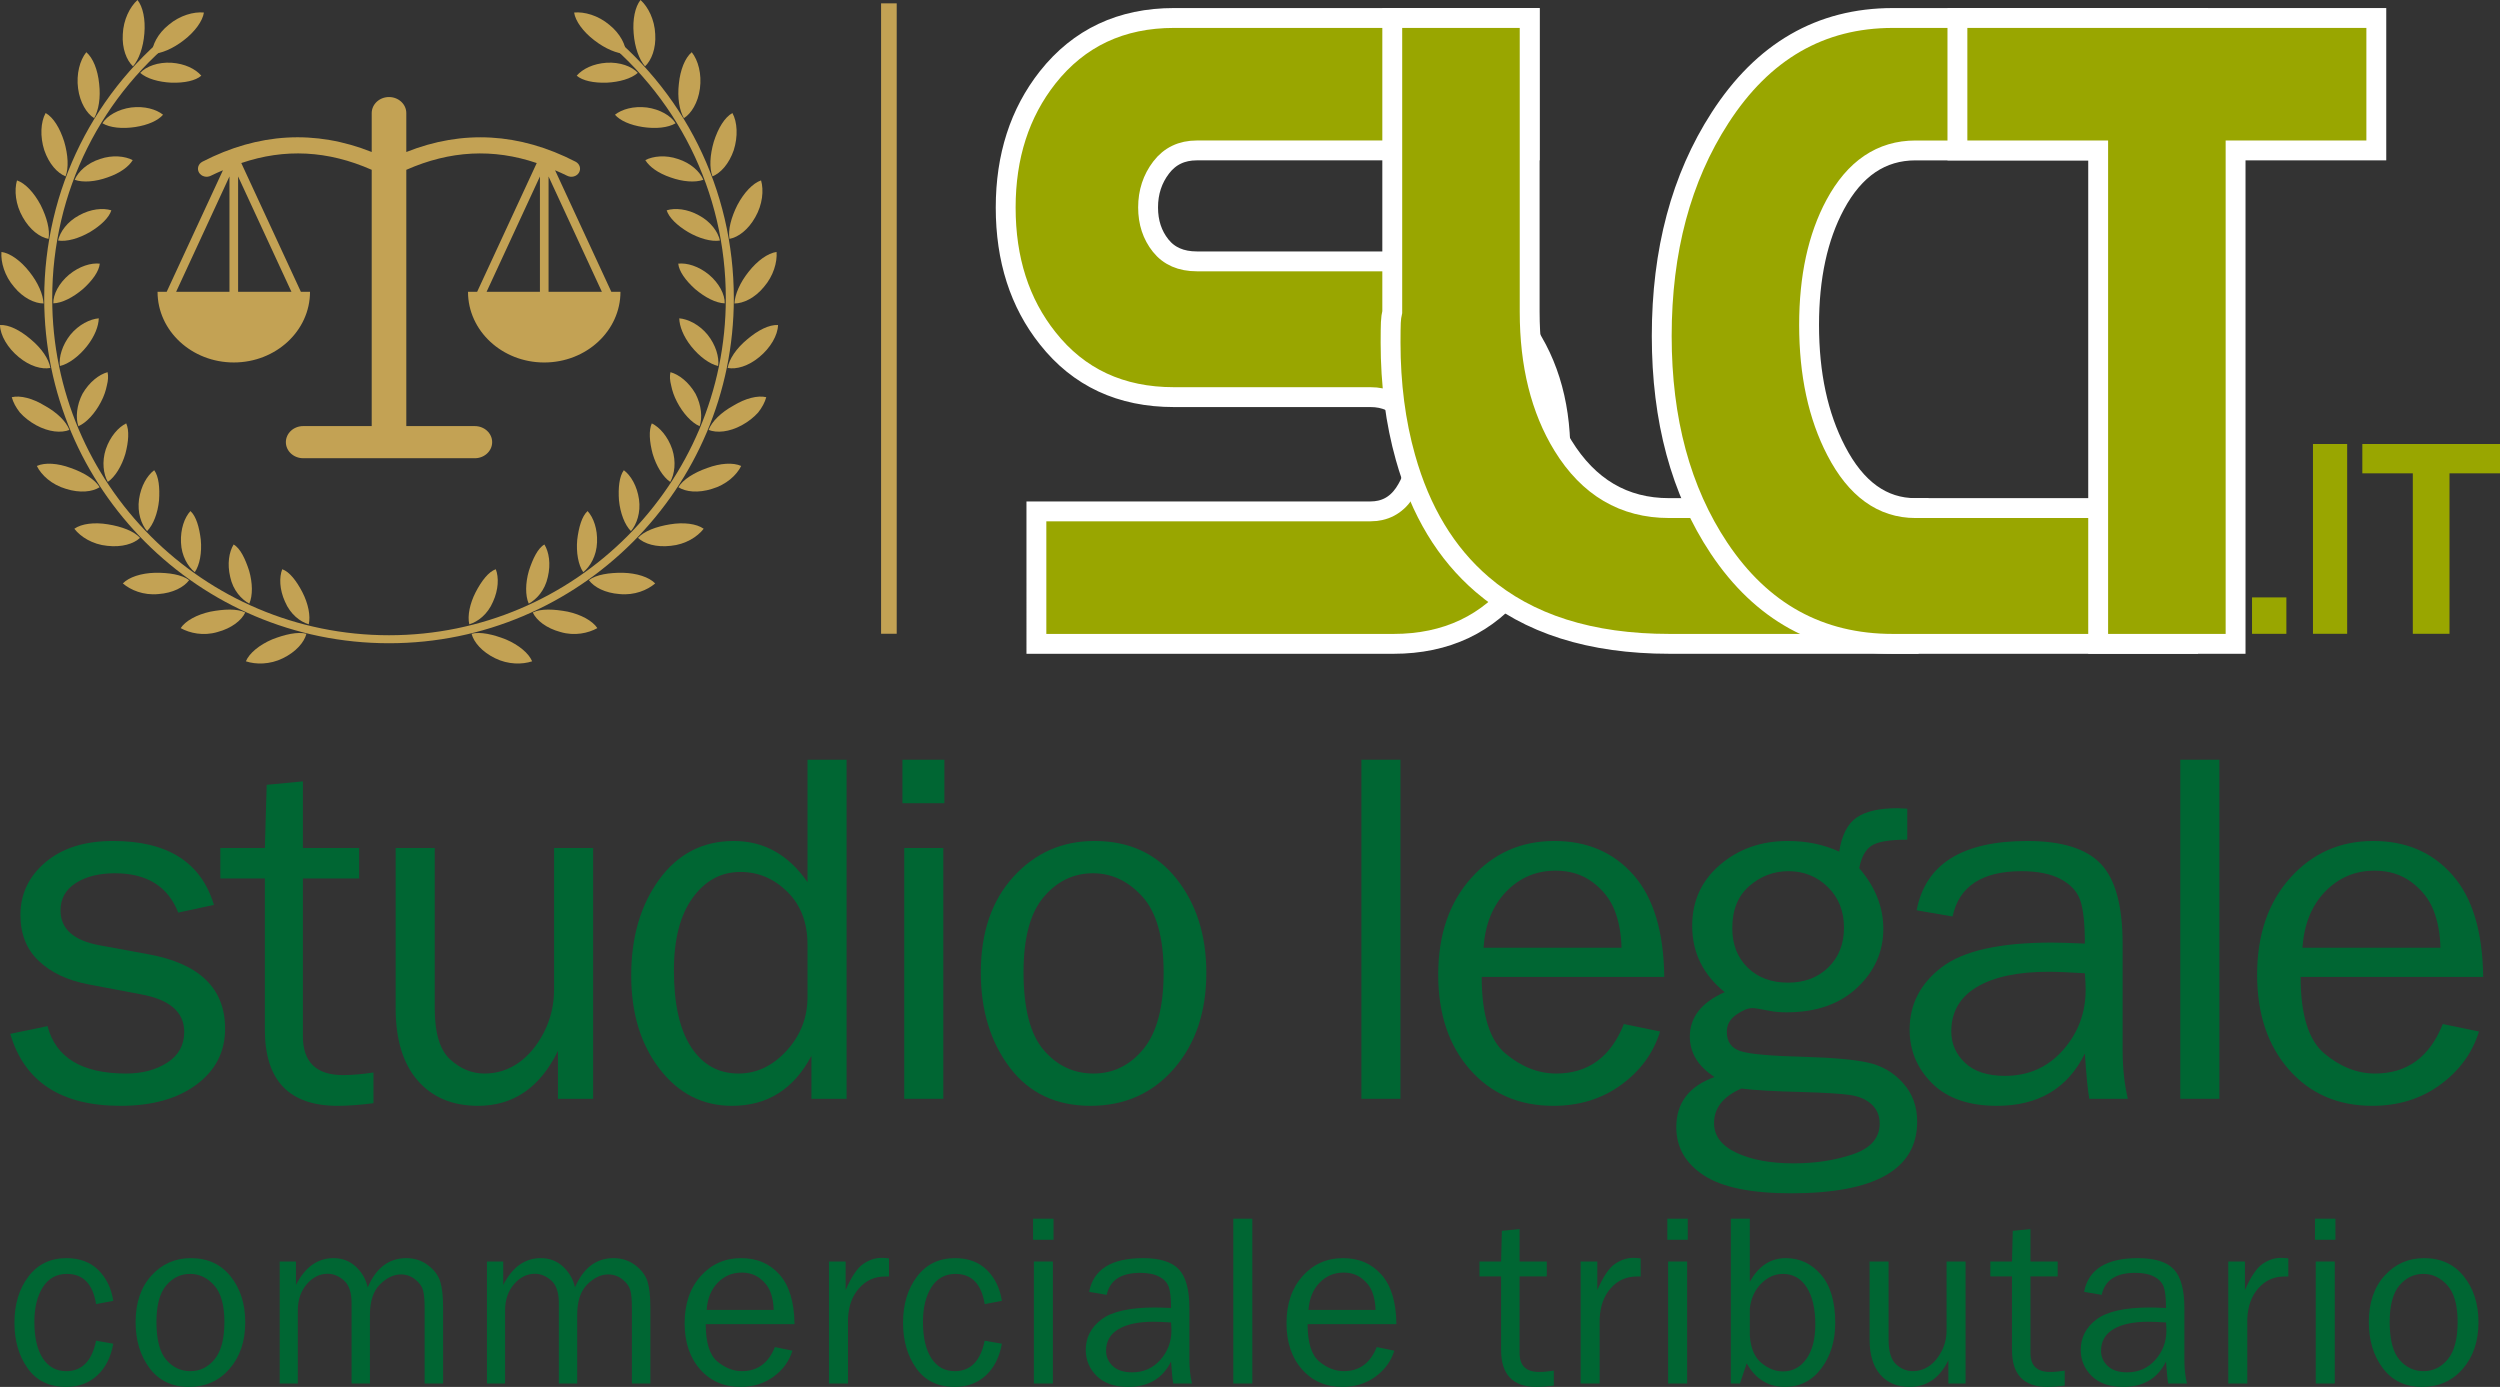 <?xml version="1.0" encoding="utf-8"?>
<!-- Generator: Adobe Illustrator 12.0.0, SVG Export Plug-In . SVG Version: 6.00 Build 51448)  -->
<!DOCTYPE svg PUBLIC "-//W3C//DTD SVG 1.1 Basic//EN" "http://www.w3.org/Graphics/SVG/1.1/DTD/svg11-basic.dtd">
<svg  version="1.1" baseProfile="basic" id="Layer_6" xmlns="http://www.w3.org/2000/svg" xmlns:xlink="http://www.w3.org/1999/xlink" width="300" height="166.43"
	 viewBox="0 0 300 166.43" overflow="visible" enable-background="new 0 0 300 166.43" xml:space="preserve">
<rect x="0" y="0" width="300" height="166.43" fill="#333333" stroke="none"/>
<symbol  id="Deleted_Symbol" viewBox="-5.75 -9.42 11.498 18.84">
	<g>
		<path fill="#73BE1E" d="M3.417-5.863c0,0,0.772,4.523-0.586,9.127c0,0,0.218-9.024-0.485-11.835L3.417-5.863z"/>
	</g>
	<g>
		<path fill="#33A02C" d="M-1.558-7.898l1.14,2.943c0,0-0.205,12.883,0.263,14.375C-0.154,9.42-1.909-1.627-1.558-7.898z"/>
	</g>
	<g>
		<path fill="#33A02C" d="M-1.977-5.025c0,0-0.613,5.734-3.773,8.544c0,0,3.277-8.309,2.809-11.001L-1.977-5.025z"/>
	</g>
	<g>
		<path fill="#33A02C" d="M4.048-7.436c0,0,0.142,6.804,1.701,8.291c0,0-1.247-8.403-0.779-10.275L4.048-7.436z"/>
	</g>
	<g>
		<path fill="#73BE1E" d="M0.292-3.75c0,0,1.061,9.043,1.719,10.041c0,0-0.962-11.533-0.443-13.585L0.292-3.75z"/>
	</g>
</symbol>
<g>
	<g>
		<path fill="#006633" d="M1.233,124.06l4.469-0.924c0.994,3.792,4.136,5.688,9.426,5.688c1.949,0,3.599-0.437,4.952-1.311
			c1.352-0.874,2.028-2.104,2.028-3.693c0-2.362-1.724-3.862-5.171-4.497l-6.348-1.203c-2.484-0.477-4.461-1.41-5.932-2.802
			s-2.206-3.229-2.206-5.516c0-2.524,1.003-4.636,3.01-6.335s4.709-2.55,8.107-2.55c6.537,0,10.571,2.557,12.101,7.67l-4.281,0.924
			c-1.232-3.146-3.765-4.719-7.599-4.719c-1.907,0-3.472,0.392-4.693,1.173c-1.222,0.782-1.833,1.876-1.833,3.281
			c0,2.217,1.558,3.612,4.674,4.187l5.865,1.079c6.141,1.115,9.211,4.092,9.211,8.93c0,2.768-1.143,5.002-3.428,6.703
			c-2.285,1.703-5.325,2.554-9.12,2.554C7.333,132.698,2.921,129.818,1.233,124.06z"/>
		<path fill="#006633" d="M44.815,128.698v3.688c-1.65,0.208-3.082,0.313-4.294,0.313c-5.825,0-8.737-3.044-8.737-9.134v-18.147
			H26.44v-3.656h5.344l0.219-7.583l4.344-0.417v8h6.75v3.656h-6.75v18.935c0,3.106,1.61,4.659,4.831,4.659
			C42.25,129.011,43.463,128.906,44.815,128.698z"/>
		<path fill="#006633" d="M71.176,131.854h-4.219v-5.75c-2.145,4.396-5.341,6.594-9.59,6.594c-3.078,0-5.495-1.015-7.252-3.043
			c-1.757-2.028-2.636-4.913-2.636-8.651v-19.243h4.688v19.224c0,2.98,0.62,5.033,1.861,6.155c1.24,1.122,2.605,1.684,4.094,1.684
			c1.509,0,2.874-0.427,4.094-1.282s2.238-2.072,3.052-3.654c0.813-1.58,1.221-3.305,1.221-5.174v-16.952h4.688V131.854z"/>
		<path fill="#006633" d="M101.589,91.167v40.688H97.37v-5.156c-2.111,4-5.287,6-9.528,6c-3.524,0-6.422-1.478-8.692-4.431
			c-2.27-2.955-3.405-6.689-3.405-11.207c0-4.615,1.122-8.459,3.367-11.533c2.245-3.073,5.224-4.61,8.939-4.61
			c3.615,0,6.565,1.646,8.85,4.938V91.167H101.589z M96.901,113.364c0-2.642-0.805-4.757-2.414-6.345
			c-1.609-1.59-3.486-2.384-5.632-2.384c-2.324,0-4.236,1.034-5.736,3.103c-1.5,2.067-2.25,4.971-2.25,8.708
			c0,4.036,0.69,7.108,2.071,9.216s3.273,3.161,5.677,3.161c2.185,0,4.112-0.915,5.781-2.744c1.668-1.829,2.503-3.978,2.503-6.444
			V113.364z"/>
		<path fill="#006633" d="M113.323,91.167v5.219h-5.031v-5.219H113.323z M113.198,101.761v30.094h-4.688v-30.094H113.198z"/>
		<path fill="#006633" d="M130.856,132.698c-4.138,0-7.364-1.532-9.683-4.596c-2.316-3.063-3.476-6.863-3.476-11.399
			c0-4.795,1.303-8.624,3.909-11.488c2.605-2.865,5.848-4.298,9.727-4.298c4.157,0,7.434,1.507,9.831,4.521
			c2.397,3.015,3.596,6.779,3.596,11.295c0,4.695-1.293,8.53-3.879,11.504C138.296,131.211,134.954,132.698,130.856,132.698z
			 M131.215,128.823c2.389,0,4.389-0.983,6.002-2.952c1.612-1.967,2.419-5.028,2.419-9.183c0-4.174-0.847-7.2-2.538-9.079
			c-1.693-1.878-3.674-2.817-5.943-2.817c-2.328,0-4.3,0.949-5.912,2.848c-1.613,1.898-2.419,4.905-2.419,9.019
			c0,4.354,0.806,7.469,2.419,9.348C126.854,127.885,128.846,128.823,131.215,128.823z"/>
		<path fill="#006633" d="M168.054,131.854h-4.687V91.167h4.687V131.854z"/>
		<path fill="#006633" d="M194.865,122.886l4.344,0.894c-0.795,2.574-2.348,4.705-4.656,6.391s-5.025,2.528-8.148,2.528
			c-4.119,0-7.453-1.447-10-4.342s-3.82-6.689-3.82-11.385c0-4.794,1.322-8.669,3.969-11.623s5.969-4.432,9.967-4.432
			c3.939,0,7.107,1.362,9.504,4.086c2.398,2.724,3.627,6.8,3.686,12.227h-21.906c0,4.55,0.957,7.62,2.869,9.21
			s3.934,2.384,6.066,2.384C190.582,128.823,193.291,126.844,194.865,122.886z M194.583,113.729
			c-0.039-1.69-0.318-3.192-0.836-4.505c-0.518-1.313-1.393-2.433-2.625-3.357c-1.234-0.925-2.717-1.388-4.447-1.388
			c-2.328,0-4.303,0.835-5.924,2.507c-1.621,1.67-2.531,3.918-2.73,6.743H194.583z"/>
		<path fill="#006633" d="M228.873,97.042v3.719c-2.156,0-3.596,0.249-4.322,0.745c-0.725,0.498-1.205,1.392-1.443,2.684
			c1.926,2.226,2.891,4.65,2.891,7.273c0,2.742-1.049,5.098-3.146,7.065c-2.096,1.968-4.914,2.951-8.451,2.951
			c-0.795,0-1.48-0.06-2.057-0.179c-1.094-0.219-1.779-0.328-2.057-0.328c-0.537,0-1.184,0.264-1.938,0.791
			c-0.756,0.527-1.133,1.209-1.133,2.045c0,1.193,0.545,1.97,1.639,2.328s3.668,0.587,7.725,0.687c3.439,0.1,5.979,0.333,7.619,0.7
			s3.027,1.181,4.16,2.441c1.133,1.26,1.701,2.803,1.701,4.629c0,5.736-5.047,8.604-15.139,8.604c-4.789,0-8.279-0.721-10.475-2.16
			c-2.195-1.441-3.293-3.365-3.293-5.77c0-2.922,1.529-4.93,4.588-6.022c-1.977-1.29-2.963-2.909-2.963-4.855
			c0-2.323,1.395-4.101,4.184-5.332c-2.602-2.104-3.902-4.756-3.902-7.953c0-2.979,1.111-5.421,3.338-7.327
			c2.225-1.906,4.938-2.86,8.137-2.86c2.266,0,4.322,0.427,6.17,1.281c0.299-1.967,0.988-3.328,2.072-4.083
			c1.082-0.755,2.727-1.133,4.932-1.133C227.927,96.982,228.316,97.002,228.873,97.042z M208.962,130.625
			c-2.186,0.954-3.277,2.336-3.277,4.146c0,1.531,0.898,2.719,2.695,3.564c1.799,0.846,4.088,1.268,6.869,1.268
			c2.582,0,4.945-0.363,7.092-1.088c2.145-0.727,3.219-1.955,3.219-3.686c0-0.934-0.318-1.699-0.955-2.297
			c-0.635-0.596-1.504-0.975-2.607-1.133c-1.102-0.16-3.023-0.279-5.766-0.358C212.955,130.963,210.531,130.824,208.962,130.625z
			 M214.56,117.917c1.982,0,3.596-0.612,4.846-1.836c1.248-1.224,1.873-2.812,1.873-4.763c0-1.99-0.65-3.617-1.947-4.881
			c-1.299-1.264-2.869-1.896-4.713-1.896c-1.764,0-3.328,0.593-4.695,1.776c-1.367,1.185-2.051,2.871-2.051,5.061
			c0,1.951,0.613,3.527,1.842,4.732C210.943,117.314,212.558,117.917,214.56,117.917z"/>
		<path fill="#006633" d="M255.341,131.854h-4.625c-0.178-0.954-0.354-2.762-0.531-5.424c-2.064,4.179-5.58,6.268-10.545,6.268
			c-3.377,0-5.969-0.896-7.775-2.688s-2.711-3.941-2.711-6.45c0-3.045,1.291-5.548,3.873-7.509s6.971-2.941,13.166-2.941
			c0.834,0,2.166,0.04,3.992,0.119c0-2.388-0.184-4.114-0.551-5.18c-0.367-1.064-1.146-1.915-2.338-2.552s-2.76-0.956-4.707-0.956
			c-4.744,0-7.504,1.813-8.279,5.438l-4.313-0.745c1.053-5.545,5.48-8.317,13.283-8.317c4.148,0,7.092,0.919,8.83,2.757
			c1.736,1.838,2.605,5.022,2.605,9.553v12.786C254.716,128.139,254.925,130.086,255.341,131.854z M250.185,116.792
			c-1.906-0.119-3.357-0.179-4.35-0.179c-3.695,0-6.566,0.609-8.613,1.827c-2.045,1.218-3.068,2.995-3.068,5.331
			c0,1.479,0.551,2.736,1.654,3.775s2.697,1.558,4.783,1.558c2.822,0,5.143-1.028,6.961-3.085c1.818-2.058,2.727-4.475,2.727-7.25
			C250.279,118.21,250.248,117.551,250.185,116.792z"/>
		<path fill="#006633" d="M266.324,131.854h-4.688V91.167h4.688V131.854z"/>
		<path fill="#006633" d="M293.134,122.886l4.344,0.894c-0.795,2.574-2.348,4.705-4.656,6.391s-5.025,2.528-8.148,2.528
			c-4.119,0-7.453-1.447-10-4.342s-3.82-6.689-3.82-11.385c0-4.794,1.322-8.669,3.969-11.623s5.969-4.432,9.967-4.432
			c3.939,0,7.107,1.362,9.504,4.086c2.398,2.724,3.627,6.8,3.686,12.227h-21.906c0,4.55,0.957,7.62,2.869,9.21
			s3.934,2.384,6.066,2.384C288.851,128.823,291.56,126.844,293.134,122.886z M292.853,113.729c-0.039-1.69-0.318-3.192-0.836-4.505
			c-0.518-1.313-1.393-2.433-2.625-3.357c-1.234-0.925-2.717-1.388-4.447-1.388c-2.328,0-4.303,0.835-5.924,2.507
			c-1.621,1.67-2.531,3.918-2.73,6.743H292.853z"/>
		<path fill="#006633" d="M11.53,160.883l2.063,0.363c-0.29,1.621-0.933,2.891-1.928,3.809c-0.996,0.916-2.238,1.375-3.726,1.375
			c-2.02,0-3.559-0.744-4.618-2.234s-1.587-3.309-1.587-5.455c0-2.225,0.558-4.076,1.674-5.551s2.637-2.213,4.56-2.213
			c1.595,0,2.873,0.477,3.835,1.43s1.559,2.186,1.791,3.695l-2.063,0.391c-0.386-2.416-1.553-3.625-3.5-3.625
			c-1.254,0-2.218,0.533-2.894,1.602c-0.675,1.066-1.012,2.449-1.012,4.148c0,1.873,0.335,3.328,1.005,4.365
			c0.67,1.039,1.613,1.557,2.828,1.557C9.837,164.539,11.028,163.32,11.53,160.883z"/>
		<path fill="#006633" d="M22.67,166.43c-2.012,0-3.581-0.744-4.707-2.234c-1.127-1.49-1.69-3.338-1.69-5.543
			c0-2.33,0.633-4.193,1.9-5.586s2.843-2.09,4.729-2.09c2.021,0,3.614,0.732,4.779,2.199c1.166,1.465,1.748,3.295,1.748,5.492
			c0,2.283-0.628,4.146-1.886,5.594C26.286,165.707,24.662,166.43,22.67,166.43z M22.844,164.539c1.159,0,2.13-0.477,2.912-1.434
			c0.782-0.955,1.173-2.441,1.173-4.459c0-2.027-0.411-3.498-1.231-4.41s-1.782-1.369-2.883-1.369c-1.13,0-2.086,0.461-2.869,1.383
			s-1.173,2.383-1.173,4.381c0,2.115,0.391,3.627,1.173,4.541C20.729,164.084,21.694,164.539,22.844,164.539z"/>
		<path fill="#006633" d="M53.173,166.023h-2.219v-9.105c0-0.938-0.065-1.641-0.195-2.109c-0.131-0.469-0.447-0.9-0.949-1.291
			c-0.502-0.393-1.067-0.588-1.695-0.588c-0.87,0-1.708,0.398-2.514,1.197c-0.806,0.797-1.209,2.012-1.209,3.646v8.25h-2.203v-9.646
			c0-1.285-0.307-2.195-0.921-2.727c-0.614-0.533-1.259-0.799-1.936-0.799c-0.967,0-1.809,0.416-2.523,1.25
			c-0.716,0.832-1.073,1.889-1.073,3.166v8.756h-2.172v-14.641h1.953v2.813c1.092-2.145,2.594-3.219,4.508-3.219
			c1.053,0,1.947,0.344,2.681,1.029c0.734,0.688,1.208,1.514,1.42,2.479c1.005-2.338,2.547-3.508,4.625-3.508
			c0.995,0,1.868,0.285,2.617,0.855s1.237,1.225,1.464,1.965c0.227,0.738,0.341,1.779,0.341,3.123V166.023z"/>
		<path fill="#006633" d="M78.047,166.023h-2.219v-9.105c0-0.938-0.065-1.641-0.196-2.109c-0.13-0.469-0.446-0.9-0.949-1.291
			c-0.502-0.393-1.067-0.588-1.695-0.588c-0.869,0-1.707,0.398-2.514,1.197c-0.807,0.797-1.209,2.012-1.209,3.646v8.25h-2.203
			v-9.646c0-1.285-0.307-2.195-0.921-2.727c-0.614-0.533-1.259-0.799-1.936-0.799c-0.967,0-1.808,0.416-2.523,1.25
			c-0.715,0.832-1.073,1.889-1.073,3.166v8.756h-2.172v-14.641h1.953v2.813c1.092-2.145,2.594-3.219,4.507-3.219
			c1.054,0,1.947,0.344,2.682,1.029c0.734,0.688,1.208,1.514,1.42,2.479c1.005-2.338,2.547-3.508,4.625-3.508
			c0.996,0,1.868,0.285,2.617,0.855s1.237,1.225,1.464,1.965c0.227,0.738,0.341,1.779,0.341,3.123V166.023z"/>
		<path fill="#006633" d="M92.984,161.648l2.109,0.436c-0.387,1.254-1.141,2.293-2.263,3.113c-1.122,0.822-2.441,1.232-3.959,1.232
			c-2.001,0-3.622-0.703-4.859-2.111c-1.238-1.406-1.856-3.252-1.856-5.535c0-2.33,0.643-4.215,1.93-5.652
			c1.286-1.436,2.901-2.154,4.846-2.154c1.915,0,3.455,0.662,4.62,1.984c1.166,1.322,1.763,3.303,1.792,5.938H84.688
			c0,2.215,0.465,3.707,1.395,4.48c0.93,0.773,1.913,1.16,2.95,1.16C90.901,164.539,92.219,163.576,92.984,161.648z M92.844,157.195
			c-0.02-0.818-0.155-1.547-0.406-2.184c-0.251-0.637-0.677-1.18-1.275-1.627c-0.6-0.449-1.32-0.674-2.161-0.674
			c-1.131,0-2.09,0.406-2.878,1.215c-0.788,0.811-1.23,1.9-1.327,3.27H92.844z"/>
		<path fill="#006633" d="M101.757,166.023h-2.281v-14.641h2v3.422c0.705-1.615,1.413-2.662,2.123-3.141s1.438-0.719,2.182-0.719
			c0.231,0,0.531,0.021,0.898,0.063v2.172h-0.463c-1.255,0-2.298,0.469-3.127,1.406c-0.83,0.938-1.274,2.17-1.332,3.697V166.023z"/>
		<path fill="#006633" d="M118.163,160.883l2.063,0.363c-0.29,1.621-0.933,2.891-1.929,3.809c-0.995,0.916-2.237,1.375-3.726,1.375
			c-2.021,0-3.56-0.744-4.618-2.234c-1.058-1.49-1.587-3.309-1.587-5.455c0-2.225,0.558-4.076,1.675-5.551
			c1.116-1.475,2.636-2.213,4.56-2.213c1.595,0,2.872,0.477,3.835,1.43c0.961,0.953,1.559,2.186,1.79,3.695l-2.063,0.391
			c-0.386-2.416-1.553-3.625-3.501-3.625c-1.254,0-2.218,0.533-2.893,1.602c-0.676,1.066-1.013,2.449-1.013,4.148
			c0,1.873,0.335,3.328,1.005,4.365c0.671,1.039,1.613,1.557,2.828,1.557C116.471,164.539,117.662,163.32,118.163,160.883z"/>
		<path fill="#006633" d="M126.422,146.242v2.531h-2.453v-2.531H126.422z M126.344,151.383v14.641h-2.281v-14.641H126.344z"/>
		<path fill="#006633" d="M143.04,166.023h-2.25c-0.089-0.463-0.177-1.344-0.266-2.639c-1.005,2.031-2.716,3.045-5.132,3.045
			c-1.643,0-2.904-0.436-3.783-1.307c-0.88-0.871-1.319-1.916-1.319-3.137c0-1.48,0.628-2.699,1.885-3.652
			c1.256-0.953,3.392-1.432,6.407-1.432c0.406,0,1.053,0.02,1.942,0.059c0-1.16-0.089-1.998-0.269-2.516
			c-0.178-0.516-0.557-0.93-1.137-1.238c-0.579-0.311-1.342-0.465-2.287-0.465c-2.309,0-3.65,0.881-4.026,2.641l-2.109-0.361
			c0.513-2.697,2.667-4.045,6.465-4.045c2.02,0,3.452,0.447,4.298,1.342s1.269,2.441,1.269,4.645v6.219
			C142.728,164.217,142.832,165.164,143.04,166.023z M140.524,158.695c-0.928-0.059-1.633-0.086-2.116-0.086
			c-1.797,0-3.193,0.295-4.188,0.887c-0.996,0.592-1.493,1.457-1.493,2.592c0,0.719,0.269,1.33,0.805,1.836
			c0.536,0.504,1.312,0.756,2.327,0.756c1.372,0,2.501-0.5,3.385-1.5c0.885-1,1.327-2.174,1.327-3.523
			C140.571,159.385,140.556,159.064,140.524,158.695z"/>
		<path fill="#006633" d="M150.278,166.023h-2.281v-19.781h2.281V166.023z"/>
		<path fill="#006633" d="M165.208,161.648l2.11,0.436c-0.387,1.254-1.142,2.293-2.263,3.113c-1.121,0.822-2.441,1.232-3.959,1.232
			c-2.002,0-3.622-0.703-4.859-2.111c-1.238-1.406-1.856-3.252-1.856-5.535c0-2.33,0.644-4.215,1.93-5.652
			c1.286-1.436,2.901-2.154,4.846-2.154c1.915,0,3.455,0.662,4.62,1.984c1.166,1.322,1.763,3.303,1.792,5.938h-10.657
			c0,2.215,0.465,3.707,1.395,4.48c0.931,0.773,1.913,1.16,2.95,1.16C163.125,164.539,164.442,163.576,165.208,161.648z
			 M165.067,157.195c-0.02-0.818-0.155-1.547-0.406-2.184s-0.677-1.18-1.275-1.627c-0.6-0.449-1.319-0.674-2.161-0.674
			c-1.131,0-2.09,0.406-2.877,1.215c-0.788,0.811-1.23,1.9-1.327,3.27H165.067z"/>
		<path fill="#006633" d="M186.458,164.477v1.797c-0.803,0.104-1.496,0.156-2.086,0.156c-2.828,0-4.242-1.48-4.242-4.441v-8.824
			h-2.594v-1.781h2.594l0.094-3.688l2.125-0.203v3.891h3.266v1.781h-3.266v9.205c0,1.51,0.781,2.264,2.344,2.264
			C185.214,164.633,185.802,164.582,186.458,164.477z"/>
		<path fill="#006633" d="M191.958,166.023h-2.281v-14.641h2v3.422c0.705-1.615,1.412-2.662,2.123-3.141
			c0.709-0.479,1.438-0.719,2.182-0.719c0.23,0,0.531,0.021,0.898,0.063v2.172h-0.463c-1.256,0-2.299,0.469-3.127,1.406
			c-0.83,0.938-1.275,2.17-1.332,3.697V166.023z"/>
		<path fill="#006633" d="M202.533,146.242v2.531h-2.453v-2.531H202.533z M202.455,151.383v14.641h-2.281v-14.641H202.455z"/>
		<path fill="#006633" d="M208.791,166.023h-1.094v-19.781h2.281v7.578c1.045-1.895,2.484-2.844,4.32-2.844
			c1.682,0,3.09,0.664,4.227,1.988c1.135,1.326,1.703,3.25,1.703,5.775c0,2.176-0.559,4.002-1.676,5.477
			c-1.117,1.477-2.572,2.213-4.361,2.213c-1.994,0-3.523-0.941-4.588-2.828L208.791,166.023z M209.978,160.283
			c0.107,1.502,0.57,2.592,1.389,3.27c0.818,0.68,1.682,1.018,2.592,1.018c1.162,0,2.1-0.502,2.811-1.508
			c0.713-1.006,1.068-2.383,1.068-4.133c0-1.885-0.344-3.367-1.031-4.445s-1.641-1.617-2.861-1.617
			c-0.959,0-1.824,0.385-2.594,1.152s-1.227,1.76-1.373,2.977V160.283z"/>
		<path fill="#006633" d="M235.869,166.023h-2.063v-2.797c-1.041,2.137-2.594,3.203-4.656,3.203c-1.494,0-2.668-0.492-3.521-1.48
			c-0.854-0.986-1.281-2.389-1.281-4.207v-9.359h2.281v9.346c0,1.449,0.303,2.447,0.904,2.992c0.604,0.547,1.266,0.818,1.99,0.818
			c0.732,0,1.396-0.207,1.988-0.623c0.594-0.414,1.088-1.006,1.482-1.773c0.396-0.766,0.594-1.604,0.594-2.512v-8.248h2.281V166.023
			z"/>
		<path fill="#006633" d="M247.765,164.477v1.797c-0.801,0.104-1.496,0.156-2.084,0.156c-2.83,0-4.244-1.48-4.244-4.441v-8.824
			h-2.594v-1.781h2.594l0.094-3.688l2.125-0.203v3.891h3.266v1.781h-3.266v9.205c0,1.51,0.781,2.264,2.344,2.264
			C246.521,164.633,247.109,164.582,247.765,164.477z"/>
		<path fill="#006633" d="M262.437,166.023h-2.25c-0.088-0.463-0.178-1.344-0.266-2.639c-1.004,2.031-2.715,3.045-5.131,3.045
			c-1.643,0-2.904-0.436-3.783-1.307c-0.881-0.871-1.32-1.916-1.32-3.137c0-1.48,0.629-2.699,1.885-3.652s3.393-1.432,6.408-1.432
			c0.404,0,1.053,0.02,1.941,0.059c0-1.16-0.09-1.998-0.268-2.516c-0.18-0.516-0.559-0.93-1.137-1.238
			c-0.58-0.311-1.342-0.465-2.289-0.465c-2.307,0-3.648,0.881-4.025,2.641l-2.109-0.361c0.512-2.697,2.668-4.045,6.465-4.045
			c2.02,0,3.453,0.447,4.299,1.342s1.268,2.441,1.268,4.645v6.219C262.125,164.217,262.228,165.164,262.437,166.023z
			 M259.921,158.695c-0.928-0.059-1.633-0.086-2.115-0.086c-1.797,0-3.193,0.295-4.189,0.887c-0.994,0.592-1.492,1.457-1.492,2.592
			c0,0.719,0.268,1.33,0.805,1.836c0.537,0.504,1.313,0.756,2.328,0.756c1.371,0,2.5-0.5,3.385-1.5s1.326-2.174,1.326-3.523
			C259.968,159.385,259.953,159.064,259.921,158.695z"/>
		<path fill="#006633" d="M269.675,166.023h-2.281v-14.641h2v3.422c0.705-1.615,1.412-2.662,2.123-3.141
			c0.709-0.479,1.438-0.719,2.182-0.719c0.23,0,0.531,0.021,0.898,0.063v2.172h-0.463c-1.256,0-2.299,0.469-3.127,1.406
			c-0.83,0.938-1.275,2.17-1.332,3.697V166.023z"/>
		<path fill="#006633" d="M280.25,146.242v2.531h-2.453v-2.531H280.25z M280.171,151.383v14.641h-2.281v-14.641H280.171z"/>
		<path fill="#006633" d="M290.656,166.43c-2.012,0-3.58-0.744-4.707-2.234s-1.689-3.338-1.689-5.543c0-2.33,0.633-4.193,1.9-5.586
			c1.266-1.393,2.842-2.09,4.729-2.09c2.02,0,3.613,0.732,4.779,2.199c1.164,1.465,1.748,3.295,1.748,5.492
			c0,2.283-0.629,4.146-1.887,5.594C294.273,165.707,292.648,166.43,290.656,166.43z M290.83,164.539
			c1.158,0,2.129-0.477,2.912-1.434c0.781-0.955,1.174-2.441,1.174-4.459c0-2.027-0.412-3.498-1.232-4.41s-1.781-1.369-2.883-1.369
			c-1.129,0-2.086,0.461-2.869,1.383c-0.781,0.922-1.172,2.383-1.172,4.381c0,2.115,0.391,3.627,1.172,4.541
			C288.714,164.084,289.679,164.539,290.83,164.539z"/>
	</g>
	<g>
		<path fill="#99A600" stroke="#FFFFFF" stroke-width="2.384" d="M183.56,18.051h-39.95c-1.803,0-3.229,0.684-4.271,2.048
			c-1.045,1.366-1.569,2.962-1.569,4.793c0,1.791,0.501,3.318,1.507,4.579c1.006,1.263,2.453,1.893,4.341,1.893h23.572
			c6.356,0,11.383,2.382,15.077,7.139c3.322,4.266,4.982,9.537,4.982,15.81c0,6.235-1.66,11.507-4.979,15.813
			c-3.688,4.759-8.706,7.137-15.059,7.137h-42.843V61.366h40.073c1.716,0,3.066-0.708,4.047-2.131
			c0.98-1.421,1.474-3.057,1.474-4.91c0-1.851-0.47-3.425-1.411-4.724c-0.941-1.297-2.311-1.946-4.11-1.946h-23.57
			c-6.381,0-11.437-2.354-15.156-7.071c-3.355-4.223-5.032-9.446-5.032-15.678c0-6.146,1.677-11.352,5.036-15.617
			c3.763-4.754,8.82-7.131,15.166-7.131h42.675V18.051z"/>
		<path fill="#99A600" stroke="#FFFFFF" stroke-width="2.384" d="M230.234,77.262h-29.9c-9.455,0-16.946-2.376-22.474-7.129
			c-4.339-3.727-7.405-8.811-9.206-15.242c-1.19-4.221-1.784-8.809-1.784-13.77c0-1.145,0.012-1.953,0.032-2.424
			c0.021-0.473,0.078-0.892,0.169-1.262V2.158h16.489V37.43c0,6.354,1.332,11.701,3.996,16.041
			c3.074,4.998,7.316,7.498,12.731,7.498h29.946V77.262z"/>
		<path fill="#99A600" stroke="#FFFFFF" stroke-width="2.384" d="M263.764,77.262h-36.627c-8.793,0-15.747-3.831-20.859-11.493
			c-4.582-6.884-6.87-15.366-6.87-25.444c0-10.243,2.332-18.97,6.994-26.184c5.153-7.988,12.063-11.982,20.735-11.982h36.627v15.893
			h-33.898c-4.099,0-7.312,2.171-9.644,6.509c-2.089,3.89-3.132,8.698-3.132,14.429c0,5.895,1.083,10.931,3.254,15.104
			c2.376,4.586,5.548,6.877,9.521,6.877h33.898V77.262z"/>
		<polygon fill="#99A600" stroke="#FFFFFF" stroke-width="2.384" points="285.158,18.051 268.27,18.051 268.27,77.262 
			251.78,77.262 251.78,18.051 234.89,18.051 234.89,2.158 285.158,2.158 		"/>
		<g>
			<path fill="#99A600" d="M274.365,71.688v4.371h-4.121v-4.371H274.365z"/>
			<path fill="#99A600" d="M281.66,76.059h-4.104V53.281h4.104V76.059z"/>
			<path fill="#99A600" d="M293.941,76.059h-4.404V56.803h-6.057v-3.521H300v3.521h-6.06V76.059z"/>
		</g>
	</g>
	<g>
		<path fill="#C3A254" d="M63.857,79.357c-1.179,0.392-2.873,0.41-4.446-0.369c-1.577-0.772-2.552-1.914-2.822-2.936
			c1.061-0.275,2.6,0.08,4.123,0.68C62.248,77.391,63.451,78.385,63.857,79.357"/>
		<path fill="#C3A254" d="M59.495,68.307c-0.869,0.301-1.713,1.4-2.415,2.752c-0.698,1.358-1.002,2.829-0.767,3.857
			c1.024-0.298,2.205-1.189,2.848-2.709C59.827,70.742,59.871,69.292,59.495,68.307"/>
		<path fill="#C3A254" d="M71.683,75.375c-1.085,0.6-2.721,0.976-4.433,0.465c-1.688-0.453-2.865-1.387-3.317-2.34
			c0.976-0.492,2.571-0.405,4.177-0.104C69.737,73.75,71.102,74.495,71.683,75.375"/>
		<path fill="#C3A254" d="M65.33,65.338c-0.8,0.453-1.404,1.734-1.863,3.154c-0.425,1.472-0.444,2.98-0.019,3.946
			c0.936-0.511,1.943-1.581,2.289-3.195C66.113,67.67,65.88,66.237,65.33,65.338"/>
		<path fill="#C3A254" d="M78.624,70.01c-0.941,0.807-2.497,1.453-4.27,1.278c-1.74-0.125-3.064-0.821-3.688-1.671
			c0.869-0.664,2.429-0.905,4.083-0.883C76.411,68.773,77.887,69.252,78.624,70.01"/>
		<path fill="#C3A254" d="M70.512,61.328c-0.689,0.613-1.066,1.957-1.245,3.446c-0.139,1.531,0.125,3.021,0.723,3.89
			c0.825-0.674,1.593-1.941,1.654-3.568C71.717,63.477,71.223,62.108,70.512,61.328"/>
		<path fill="#C3A254" d="M84.443,63.45c-0.759,0.979-2.189,1.884-3.956,2.049c-1.731,0.201-3.16-0.233-3.928-0.954
			c0.729-0.813,2.197-1.359,3.848-1.625C82.042,62.647,83.58,62.841,84.443,63.45"/>
		<path fill="#C3A254" d="M74.861,56.426c-0.549,0.742-0.689,2.113-0.584,3.616c0.154,1.533,0.689,2.948,1.438,3.692
			c0.688-0.814,1.188-2.222,0.965-3.814C76.449,58.315,75.705,57.06,74.861,56.426"/>
		<path fill="#C3A254" d="M88.942,55.915c-0.542,1.114-1.809,2.259-3.506,2.751c-1.659,0.523-3.141,0.367-4.031-0.199
			c0.57-0.934,1.88-1.758,3.482-2.314C86.437,55.577,87.981,55.479,88.942,55.915"/>
		<path fill="#C3A254" d="M78.217,50.805c-0.379,0.839-0.289,2.195,0.103,3.658c0.44,1.48,1.233,2.773,2.106,3.365
			c0.531-0.928,0.729-2.42,0.239-3.926C80.134,52.363,79.162,51.27,78.217,50.805"/>
		<path fill="#C3A254" d="M91.951,47.663c-0.159,0.598-0.499,1.239-0.972,1.837c-0.518,0.582-1.201,1.113-1.958,1.527
			c-1.522,0.829-3.003,0.951-3.985,0.563c0.391-1.022,1.477-2.095,2.993-2.927C89.435,47.805,90.927,47.416,91.951,47.663"/>
		<path fill="#C3A254" d="M80.456,44.661c-0.106,0.45-0.074,1,0.087,1.616c0.122,0.604,0.34,1.266,0.702,1.955
			c0.715,1.373,1.742,2.494,2.71,2.912c0.353-1.006,0.22-2.525-0.496-3.898C82.638,45.834,81.475,44.939,80.456,44.661"/>
		<path fill="#C3A254" d="M93.363,39.001c-0.026,1.239-0.915,2.753-2.25,3.849c-1.329,1.102-2.755,1.5-3.792,1.305
			c0.182-1.08,1.03-2.34,2.353-3.441C90.972,39.613,92.289,38.949,93.363,39.001"/>
		<path fill="#C3A254" d="M81.511,38.2c0.023,0.93,0.471,2.144,1.435,3.364c0.976,1.219,2.201,2.127,3.233,2.356
			c0.144-1.059-0.289-2.527-1.258-3.743C83.925,38.951,82.543,38.281,81.511,38.2"/>
		<path fill="#C3A254" d="M93.188,30.234c0.093,1.235-0.375,2.879-1.518,4.199c-1.082,1.328-2.476,1.984-3.537,1.984
			c0.064-1.092,0.648-2.49,1.708-3.813C90.874,31.287,92.141,30.379,93.188,30.234"/>
		<path fill="#C3A254" d="M81.39,31.637c0.088,0.918,0.877,2.021,2.021,3.048c1.199,1.017,2.507,1.685,3.554,1.717
			c0.034-1.064-0.68-2.433-1.896-3.447C83.826,31.937,82.439,31.525,81.39,31.637"/>
		<path fill="#C3A254" d="M91.327,21.648c0.344,1.189,0.177,2.901-0.692,4.412c-0.846,1.514-2.042,2.41-3.093,2.605
			c-0.199-1.074,0.197-2.575,0.945-4.063C89.278,23.109,90.338,21.982,91.327,21.648"/>
		<path fill="#C3A254" d="M80.001,25.238c0.277,0.877,1.245,1.816,2.562,2.605c1.341,0.779,2.797,1.184,3.829,1.023
			c-0.228-1.042-1.101-2.27-2.527-3.027C82.477,25.066,81.022,24.928,80.001,25.238"/>
		<path fill="#C3A254" d="M87.887,13.563c0.604,1.081,0.683,2.829,0.163,4.456c-0.565,1.652-1.575,2.756-2.554,3.144
			c-0.391-1.022-0.307-2.558,0.163-4.169C86.179,15.366,86.953,14.09,87.887,13.563"/>
		<path fill="#C3A254" d="M77.438,19.215c0.48,0.791,1.527,1.566,3.022,2.073c1.442,0.522,2.949,0.644,3.941,0.288
			c-0.408-0.986-1.52-2.015-3.049-2.498C79.868,18.565,78.356,18.732,77.438,19.215"/>
		<path fill="#C3A254" d="M83.008,6.266c0.78,0.965,1.213,2.64,0.985,4.348c-0.224,1.713-1.043,3.013-1.928,3.568
			c-0.539-0.952-0.797-2.441-0.6-4.135C81.629,8.381,82.2,6.949,83.008,6.266"/>
		<path fill="#C3A254" d="M73.796,13.767c0.604,0.7,1.81,1.245,3.351,1.478c1.539,0.229,3.006,0.092,3.922-0.451
			c-0.552-0.912-1.888-1.682-3.445-1.896C76.027,12.704,74.62,13.111,73.796,13.767"/>
		<path fill="#C3A254" d="M76.864,0c0.917,0.832,1.691,2.359,1.763,4.101c0.112,1.714-0.456,3.143-1.224,3.862
			c-0.709-0.834-1.231-2.263-1.364-3.947C75.895,2.348,76.208,0.809,76.864,0"/>
		<path fill="#C3A254" d="M68.893,1.504c1.233-0.118,2.88,0.343,4.216,1.465c1.34,1.073,2.011,2.455,2.023,3.508
			c-1.093-0.038-2.497-0.617-3.833-1.656C69.971,3.803,69.049,2.531,68.893,1.504"/>
		<path fill="#C3A254" d="M69.205,9.082c0.694,0.605,2.019,0.879,3.558,0.842c1.569-0.074,2.981-0.481,3.776-1.178
			c-0.715-0.791-2.161-1.31-3.746-1.217C71.189,7.634,69.902,8.271,69.205,9.082"/>
		<path fill="#C3A254" d="M46.682,77.188c-22.815,0-41.376-18.561-41.376-41.376c0-13.085,5.996-25.122,16.447-33.025l0.579,0.765
			C12.121,11.271,6.266,23.03,6.266,35.812c0,22.286,18.13,40.417,40.416,40.417s40.416-18.131,40.416-40.417
			c0-12.781-5.855-24.54-16.063-32.261l0.577-0.765c10.453,7.903,16.447,19.94,16.447,33.025
			C88.058,58.627,69.497,77.188,46.682,77.188z"/>
		<path fill="#C3A254" d="M29.505,79.357c1.179,0.392,2.873,0.41,4.446-0.369c1.577-0.772,2.554-1.914,2.82-2.936
			c-1.059-0.275-2.598,0.08-4.12,0.68C31.115,77.391,29.912,78.385,29.505,79.357"/>
		<path fill="#C3A254" d="M33.868,68.307c0.869,0.301,1.713,1.4,2.416,2.752c0.698,1.358,1.002,2.829,0.767,3.857
			c-1.022-0.298-2.205-1.189-2.848-2.709C33.536,70.742,33.492,69.292,33.868,68.307"/>
		<path fill="#C3A254" d="M21.681,75.375c1.085,0.6,2.719,0.976,4.432,0.465c1.689-0.453,2.865-1.387,3.317-2.34
			c-0.975-0.492-2.571-0.405-4.174-0.104C23.625,73.75,22.261,74.495,21.681,75.375"/>
		<path fill="#C3A254" d="M28.035,65.338c0.801,0.453,1.402,1.734,1.861,3.154c0.425,1.472,0.444,2.98,0.019,3.946
			c-0.936-0.511-1.943-1.581-2.289-3.195C27.25,67.67,27.483,66.237,28.035,65.338"/>
		<path fill="#C3A254" d="M14.741,70.01c0.939,0.807,2.495,1.453,4.268,1.278c1.74-0.125,3.064-0.821,3.688-1.671
			c-0.869-0.664-2.429-0.905-4.083-0.883C16.952,68.773,15.476,69.252,14.741,70.01"/>
		<path fill="#C3A254" d="M22.853,61.328c0.687,0.613,1.064,1.957,1.243,3.446c0.139,1.531-0.123,3.021-0.723,3.89
			c-0.825-0.674-1.594-1.941-1.655-3.568C21.646,63.477,22.14,62.108,22.853,61.328"/>
		<path fill="#C3A254" d="M8.92,63.45c0.759,0.979,2.192,1.884,3.956,2.049c1.731,0.201,3.16-0.233,3.928-0.954
			c-0.729-0.813-2.197-1.359-3.848-1.625C11.32,62.647,9.783,62.841,8.92,63.45"/>
		<path fill="#C3A254" d="M18.502,56.426c0.548,0.742,0.688,2.113,0.582,3.616c-0.151,1.533-0.687,2.948-1.438,3.692
			c-0.687-0.814-1.186-2.222-0.964-3.814C16.914,58.315,17.658,57.06,18.502,56.426"/>
		<path fill="#C3A254" d="M4.421,55.915c0.543,1.114,1.809,2.259,3.507,2.751c1.658,0.523,3.14,0.367,4.03-0.199
			c-0.569-0.934-1.88-1.758-3.481-2.314C6.926,55.577,5.381,55.479,4.421,55.915"/>
		<path fill="#C3A254" d="M15.146,50.805c0.379,0.839,0.289,2.195-0.103,3.658c-0.44,1.48-1.233,2.773-2.106,3.365
			c-0.529-0.928-0.729-2.42-0.239-3.926C13.229,52.363,14.201,51.27,15.146,50.805"/>
		<path fill="#C3A254" d="M1.412,47.663c0.16,0.598,0.499,1.239,0.974,1.837c0.516,0.582,1.199,1.113,1.956,1.527
			c1.522,0.829,3.004,0.951,3.985,0.563c-0.391-1.022-1.476-2.095-2.993-2.927C3.928,47.805,2.437,47.416,1.412,47.663"/>
		<path fill="#C3A254" d="M12.907,44.661c0.106,0.45,0.074,1-0.087,1.616c-0.122,0.604-0.34,1.266-0.702,1.955
			c-0.715,1.373-1.742,2.494-2.709,2.912c-0.353-1.006-0.22-2.525,0.495-3.898C10.725,45.834,11.888,44.939,12.907,44.661"/>
		<path fill="#C3A254" d="M0,39.001c0.026,1.239,0.915,2.753,2.25,3.849c1.328,1.102,2.755,1.5,3.791,1.305
			c-0.182-1.08-1.03-2.34-2.353-3.441C2.391,39.613,1.074,38.949,0,39.001"/>
		<path fill="#C3A254" d="M11.852,38.2c-0.023,0.93-0.471,2.144-1.435,3.364c-0.975,1.219-2.201,2.127-3.231,2.356
			c-0.144-1.059,0.287-2.527,1.256-3.743C9.438,38.951,10.819,38.281,11.852,38.2"/>
		<path fill="#C3A254" d="M0.174,30.234c-0.093,1.235,0.376,2.879,1.518,4.199c1.082,1.328,2.478,1.984,3.537,1.984
			c-0.064-1.092-0.649-2.49-1.708-3.813C2.489,31.287,1.222,30.379,0.174,30.234"/>
		<path fill="#C3A254" d="M11.973,31.637c-0.087,0.918-0.877,2.021-2.019,3.048c-1.201,1.017-2.508,1.685-3.556,1.717
			c-0.032-1.064,0.679-2.433,1.896-3.447C9.537,31.937,10.924,31.525,11.973,31.637"/>
		<path fill="#C3A254" d="M2.038,21.648c-0.346,1.189-0.179,2.901,0.69,4.412c0.846,1.514,2.043,2.41,3.093,2.605
			c0.199-1.074-0.197-2.575-0.945-4.063C4.085,23.109,3.024,21.982,2.038,21.648"/>
		<path fill="#C3A254" d="M13.362,25.238c-0.277,0.877-1.245,1.816-2.562,2.605c-1.341,0.779-2.797,1.184-3.829,1.023
			c0.228-1.042,1.101-2.27,2.527-3.027C10.886,25.066,12.341,24.928,13.362,25.238"/>
		<path fill="#C3A254" d="M5.476,13.563c-0.604,1.081-0.683,2.829-0.163,4.456c0.565,1.652,1.575,2.756,2.554,3.144
			c0.391-1.022,0.308-2.558-0.163-4.169C7.184,15.366,6.41,14.09,5.476,13.563"/>
		<path fill="#C3A254" d="M15.927,19.215c-0.48,0.791-1.529,1.566-3.024,2.073c-1.442,0.522-2.949,0.644-3.941,0.288
			c0.408-0.986,1.52-2.015,3.049-2.498C13.495,18.565,15.007,18.732,15.927,19.215"/>
		<path fill="#C3A254" d="M10.356,6.266C9.575,7.23,9.142,8.905,9.37,10.613c0.224,1.713,1.043,3.013,1.928,3.568
			c0.539-0.952,0.797-2.441,0.6-4.135C11.734,8.381,11.165,6.949,10.356,6.266"/>
		<path fill="#C3A254" d="M19.568,13.767c-0.605,0.7-1.812,1.245-3.353,1.478c-1.539,0.229-3.005,0.092-3.922-0.451
			c0.552-0.912,1.888-1.682,3.446-1.896C17.335,12.704,18.745,13.111,19.568,13.767"/>
		<path fill="#C3A254" d="M16.499,0c-0.917,0.832-1.69,2.359-1.763,4.101c-0.112,1.714,0.455,3.143,1.224,3.862
			c0.71-0.834,1.231-2.263,1.364-3.947C17.468,2.348,17.155,0.809,16.499,0"/>
		<path fill="#C3A254" d="M24.47,1.504c-1.233-0.118-2.88,0.343-4.216,1.465c-1.339,1.073-2.011,2.455-2.022,3.508
			c1.095-0.038,2.499-0.617,3.833-1.656C23.392,3.803,24.314,2.531,24.47,1.504"/>
		<path fill="#C3A254" d="M24.159,9.082c-0.695,0.605-2.019,0.879-3.558,0.842c-1.569-0.074-2.98-0.481-3.774-1.178
			c0.713-0.791,2.159-1.31,3.744-1.217C22.174,7.634,23.46,8.271,24.159,9.082"/>
	</g>
	<path fill="#C3A254" d="M44.605,20.377c-5.255-2.316-10.419-2.588-15.651-0.812l7.15,15.447h1.098c0,4.687-4.095,8.483-9.147,8.483
		c-5.053,0-9.148-3.797-9.148-8.483h1.098l6.749-14.582c-0.484,0.216-0.967,0.407-1.452,0.658c-0.501,0.259-1.135,0.091-1.414-0.372
		c-0.279-0.467-0.097-1.053,0.404-1.314c6.737-3.475,13.558-3.85,20.314-1.164v-4.667c0-1.063,0.93-1.927,2.076-1.927
		c1.146,0,2.076,0.864,2.076,1.927v4.669c6.756-2.686,13.577-2.311,20.314,1.164c0.5,0.262,0.683,0.848,0.404,1.314
		c-0.279,0.463-0.913,0.63-1.414,0.372c-0.484-0.251-0.968-0.442-1.452-0.658l6.749,14.581h1.098c0,4.688-4.095,8.484-9.148,8.484
		c-5.053,0-9.147-3.797-9.147-8.484h1.098l7.15-15.447c-5.232-1.775-10.396-1.506-15.651,0.811v30.754h8.224
		c1.148,0,2.078,0.863,2.078,1.927c0,1.064-0.93,1.928-2.078,1.928H36.382c-1.148,0-2.078-0.863-2.078-1.928
		c0-1.063,0.93-1.927,2.078-1.927h8.223V20.377z M34.971,35.013l-6.399-13.837v13.837H34.971z M21.137,35.013h6.399V21.176
		L21.137,35.013z M64.791,35.014V21.178l-6.399,13.836H64.791z M65.827,21.178v13.836h6.399L65.827,21.178z"/>
	<rect x="105.73" y="0.402" fill="#C3A254" width="1.875" height="75.648"/>
</g>
</svg>
